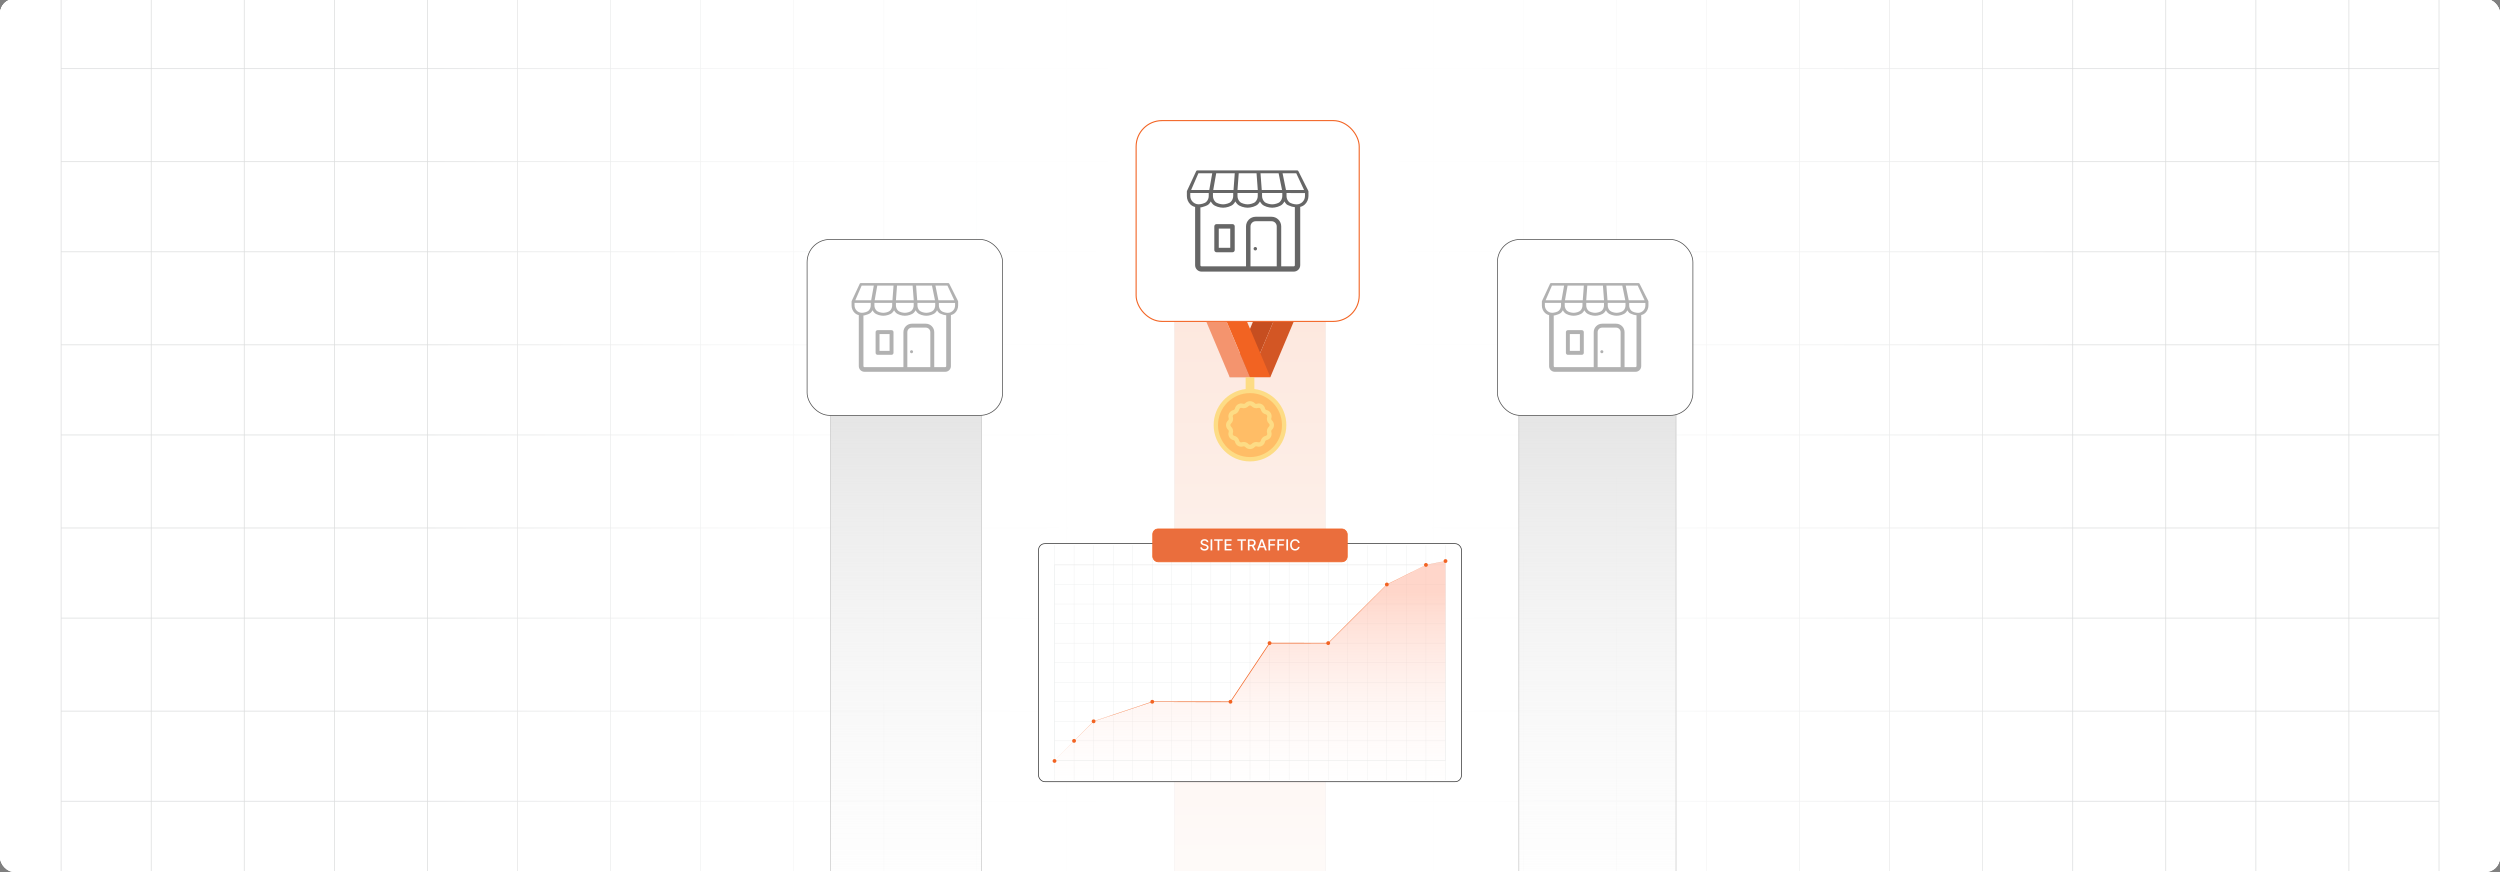 <?xml version="1.0" encoding="UTF-8"?><svg id="Layer_1" xmlns="http://www.w3.org/2000/svg" xmlns:xlink="http://www.w3.org/1999/xlink" viewBox="0 0 860 300"><rect x="0" y="0" width="860" height="300" fill="#808080" stroke="none"/><defs><clipPath id="clippath"><rect x=".021" y="-.375" width="860" height="300" fill="none" stroke-width="0"/></clipPath><linearGradient id="linear-gradient" x1="145.021" y1="149.625" x2="715.021" y2="149.625" gradientUnits="userSpaceOnUse"><stop offset="0" stop-color="#fff" stop-opacity="0"/><stop offset=".039" stop-color="#fff" stop-opacity=".179"/><stop offset=".087" stop-color="#fff" stop-opacity=".369"/><stop offset=".137" stop-color="#fff" stop-opacity=".539"/><stop offset=".189" stop-color="#fff" stop-opacity=".681"/><stop offset=".244" stop-color="#fff" stop-opacity=".797"/><stop offset=".301" stop-color="#fff" stop-opacity=".887"/><stop offset=".363" stop-color="#fff" stop-opacity=".951"/><stop offset=".432" stop-color="#fff" stop-opacity=".988"/><stop offset=".523" stop-color="#fff"/><stop offset=".583" stop-color="#fff" stop-opacity=".984"/><stop offset=".643" stop-color="#fff" stop-opacity=".937"/><stop offset=".703" stop-color="#fff" stop-opacity=".858"/><stop offset=".763" stop-color="#fff" stop-opacity=".747"/><stop offset=".823" stop-color="#fff" stop-opacity=".604"/><stop offset=".883" stop-color="#fff" stop-opacity=".428"/><stop offset=".943" stop-color="#fff" stop-opacity=".225"/><stop offset="1" stop-color="#fff" stop-opacity="0"/></linearGradient><linearGradient id="linear-gradient-2" x1="430.004" y1="345.992" x2="430.004" y2="85.987" gradientUnits="userSpaceOnUse"><stop offset=".001" stop-color="#fff"/><stop offset=".741" stop-color="#f58b5b"/><stop offset=".999" stop-color="#f26322"/></linearGradient><linearGradient id="linear-gradient-3" x1="549.509" y1="345.992" x2="549.509" y2="138.248" gradientUnits="userSpaceOnUse"><stop offset=".001" stop-color="#fff" stop-opacity="0"/><stop offset=".999" stop-color="#e4e4e4"/></linearGradient><linearGradient id="linear-gradient-4" x1="311.684" x2="311.684" xlink:href="#linear-gradient-3"/><linearGradient id="linear-gradient-5" x1="512.525" y1="279.043" x2="512.525" y2="203.732" gradientTransform="translate(-82.525)" gradientUnits="userSpaceOnUse"><stop offset="0" stop-color="#fff" stop-opacity="0"/><stop offset=".223" stop-color="#ffeee9" stop-opacity=".207"/><stop offset=".73" stop-color="#ffc6b5" stop-opacity=".722"/><stop offset=".996" stop-color="#ffb199"/></linearGradient></defs><rect width="860" height="300" rx="5" ry="5" fill="#fff" stroke-width="0"/><rect width="860" height="300" rx="5" ry="5" fill="#fff" stroke-width="0"/><rect x=".021" y="-.375" width="860" height="300" rx="5" ry="5" fill="#fff" stroke-width="0"/><rect x=".021" y="-.375" width="860" height="300" rx="5" ry="5" fill="#fff" stroke-width="0"/><g clip-path="url(#clippath)"><rect x=".021" y="-.375" width="860" height="300" rx="5" ry="5" fill="#fff" stroke-width="0"/><rect x="21.021" y="-7.375" width="818" height="315" fill="none" stroke="#dbdcdd" stroke-miterlimit="10" stroke-width=".25"/><line x1="21.021" y1="275.625" x2="839.021" y2="275.625" fill="none" stroke="#dbdcdd" stroke-miterlimit="10" stroke-width=".25"/><line x1="21.021" y1="244.625" x2="839.021" y2="244.625" fill="none" stroke="#dbdcdd" stroke-miterlimit="10" stroke-width=".25"/><line x1="21.021" y1="212.625" x2="839.021" y2="212.625" fill="none" stroke="#dbdcdd" stroke-miterlimit="10" stroke-width=".25"/><line x1="21.021" y1="181.625" x2="839.021" y2="181.625" fill="none" stroke="#dbdcdd" stroke-miterlimit="10" stroke-width=".25"/><line x1="21.021" y1="149.625" x2="839.021" y2="149.625" fill="none" stroke="#dbdcdd" stroke-miterlimit="10" stroke-width=".25"/><line x1="21.021" y1="118.625" x2="839.021" y2="118.625" fill="none" stroke="#dbdcdd" stroke-miterlimit="10" stroke-width=".25"/><line x1="21.021" y1="86.625" x2="839.021" y2="86.625" fill="none" stroke="#dbdcdd" stroke-miterlimit="10" stroke-width=".25"/><line x1="21.021" y1="55.625" x2="839.021" y2="55.625" fill="none" stroke="#dbdcdd" stroke-miterlimit="10" stroke-width=".25"/><line x1="21.021" y1="23.625" x2="839.021" y2="23.625" fill="none" stroke="#dbdcdd" stroke-miterlimit="10" stroke-width=".25"/><polyline points="808.021 307.625 808.021 275.896 808.021 244.428 808.021 212.95 808.021 181.473 808.021 150.005 808.021 118.527 808.021 87.05 808.021 55.582 808.021 55.572 808.021 24.104 808.021 -7.375" fill="none" stroke="#dbdcdd" stroke-miterlimit="10" stroke-width=".25"/><polyline points="776.021 307.625 776.021 275.896 776.021 244.428 776.021 212.95 776.021 181.473 776.021 150.005 776.021 118.527 776.021 87.05 776.021 55.582 776.021 55.572 776.021 24.104 776.021 -7.375" fill="none" stroke="#dbdcdd" stroke-miterlimit="10" stroke-width=".25"/><polyline points="745.021 307.625 745.021 275.896 745.021 244.428 745.021 212.95 745.021 181.473 745.021 150.005 745.021 118.527 745.021 87.05 745.021 55.582 745.021 55.572 745.021 24.104 745.021 -7.375" fill="none" stroke="#dbdcdd" stroke-miterlimit="10" stroke-width=".25"/><polyline points="713.021 307.625 713.021 275.896 713.021 244.428 713.021 212.95 713.021 181.473 713.021 150.005 713.021 118.527 713.021 87.05 713.021 55.582 713.021 55.572 713.021 24.104 713.021 -7.375" fill="none" stroke="#dbdcdd" stroke-miterlimit="10" stroke-width=".25"/><polyline points="682.021 307.625 682.021 275.896 682.021 244.428 682.021 212.95 682.021 181.473 682.021 150.005 682.021 118.527 682.021 87.05 682.021 55.582 682.021 55.572 682.021 24.104 682.021 -7.375" fill="none" stroke="#dbdcdd" stroke-miterlimit="10" stroke-width=".25"/><polyline points="650.021 307.625 650.021 275.896 650.021 244.428 650.021 212.95 650.021 181.473 650.021 150.005 650.021 118.527 650.021 87.05 650.021 55.582 650.021 55.572 650.021 24.104 650.021 -7.375" fill="none" stroke="#dbdcdd" stroke-miterlimit="10" stroke-width=".25"/><polyline points="619.021 307.625 619.021 275.896 619.021 244.428 619.021 212.95 619.021 181.473 619.021 150.005 619.021 118.527 619.021 87.05 619.021 55.582 619.021 55.572 619.021 24.104 619.021 -7.375" fill="none" stroke="#dbdcdd" stroke-miterlimit="10" stroke-width=".25"/><polyline points="587.021 307.625 587.021 275.896 587.021 244.428 587.021 212.95 587.021 181.473 587.021 150.005 587.021 118.527 587.021 87.05 587.021 55.582 587.021 55.572 587.021 24.104 587.021 -7.375" fill="none" stroke="#dbdcdd" stroke-miterlimit="10" stroke-width=".25"/><polyline points="556.021 307.625 556.021 275.896 556.021 244.428 556.021 212.95 556.021 181.473 556.021 150.005 556.021 118.527 556.021 87.05 556.021 55.582 556.021 55.572 556.021 24.104 556.021 -7.375" fill="none" stroke="#dbdcdd" stroke-miterlimit="10" stroke-width=".25"/><polyline points="524.021 307.625 524.021 275.896 524.021 244.428 524.021 212.95 524.021 181.473 524.021 150.005 524.021 118.527 524.021 87.05 524.021 55.582 524.021 55.572 524.021 24.104 524.021 -7.375" fill="none" stroke="#dbdcdd" stroke-miterlimit="10" stroke-width=".25"/><polyline points="493.021 307.625 493.021 275.896 493.021 244.428 493.021 212.95 493.021 181.473 493.021 150.005 493.021 118.527 493.021 87.05 493.021 55.582 493.021 55.572 493.021 24.104 493.021 -7.375" fill="none" stroke="#dbdcdd" stroke-miterlimit="10" stroke-width=".25"/><polyline points="461.021 307.625 461.021 275.896 461.021 244.428 461.021 212.95 461.021 181.473 461.021 150.005 461.021 118.527 461.021 87.05 461.021 55.582 461.021 55.572 461.021 24.104 461.021 -7.375" fill="none" stroke="#dbdcdd" stroke-miterlimit="10" stroke-width=".25"/><polyline points="430.021 307.625 430.021 275.896 430.021 244.428 430.021 212.95 430.021 181.473 430.021 150.005 430.021 118.527 430.021 87.05 430.021 55.582 430.021 55.572 430.021 24.104 430.021 -7.375" fill="none" stroke="#dbdcdd" stroke-miterlimit="10" stroke-width=".25"/><polyline points="399.021 307.625 399.021 275.896 399.021 244.428 399.021 212.95 399.021 181.473 399.021 150.005 399.021 118.527 399.021 87.05 399.021 55.582 399.021 55.572 399.021 24.104 399.021 -7.375" fill="none" stroke="#dbdcdd" stroke-miterlimit="10" stroke-width=".25"/><polyline points="367.021 307.625 367.021 275.896 367.021 244.428 367.021 212.95 367.021 181.473 367.021 150.005 367.021 118.527 367.021 87.05 367.021 55.582 367.021 55.572 367.021 24.104 367.021 -7.375" fill="none" stroke="#dbdcdd" stroke-miterlimit="10" stroke-width=".25"/><polyline points="336.021 307.625 336.021 275.896 336.021 244.428 336.021 212.95 336.021 181.473 336.021 150.005 336.021 118.527 336.021 87.05 336.021 55.582 336.021 55.572 336.021 24.104 336.021 -7.375" fill="none" stroke="#dbdcdd" stroke-miterlimit="10" stroke-width=".25"/><polyline points="304.021 307.625 304.021 275.896 304.021 244.428 304.021 212.95 304.021 181.473 304.021 150.005 304.021 118.527 304.021 87.05 304.021 55.582 304.021 55.572 304.021 24.104 304.021 -7.375" fill="none" stroke="#dbdcdd" stroke-miterlimit="10" stroke-width=".25"/><polyline points="273.021 307.625 273.021 275.896 273.021 244.428 273.021 212.95 273.021 181.473 273.021 150.005 273.021 118.527 273.021 87.05 273.021 55.582 273.021 55.572 273.021 24.104 273.021 -7.375" fill="none" stroke="#dbdcdd" stroke-miterlimit="10" stroke-width=".25"/><polyline points="241.021 307.625 241.021 275.896 241.021 244.428 241.021 212.95 241.021 181.473 241.021 150.005 241.021 118.527 241.021 87.05 241.021 55.582 241.021 55.572 241.021 24.104 241.021 -7.375" fill="none" stroke="#dbdcdd" stroke-miterlimit="10" stroke-width=".25"/><polyline points="210.021 307.625 210.021 275.896 210.021 244.428 210.021 212.95 210.021 181.473 210.021 150.005 210.021 118.527 210.021 87.05 210.021 55.582 210.021 55.572 210.021 24.104 210.021 -7.375" fill="none" stroke="#dbdcdd" stroke-miterlimit="10" stroke-width=".25"/><polyline points="178.021 307.625 178.021 275.896 178.021 244.428 178.021 212.95 178.021 181.473 178.021 150.005 178.021 118.527 178.021 87.05 178.021 55.582 178.021 55.572 178.021 24.104 178.021 -7.375" fill="none" stroke="#dbdcdd" stroke-miterlimit="10" stroke-width=".25"/><polyline points="147.021 307.625 147.021 275.896 147.021 244.428 147.021 212.95 147.021 181.473 147.021 150.005 147.021 118.527 147.021 87.05 147.021 55.582 147.021 55.572 147.021 24.104 147.021 -7.375" fill="none" stroke="#dbdcdd" stroke-miterlimit="10" stroke-width=".25"/><polyline points="115.021 307.625 115.021 275.896 115.021 244.428 115.021 212.95 115.021 181.473 115.021 150.005 115.021 118.527 115.021 87.05 115.021 55.582 115.021 55.572 115.021 24.104 115.021 -7.375" fill="none" stroke="#dbdcdd" stroke-miterlimit="10" stroke-width=".25"/><polyline points="84.021 307.625 84.021 275.896 84.021 244.428 84.021 212.95 84.021 181.473 84.021 150.005 84.021 118.527 84.021 87.05 84.021 55.582 84.021 55.572 84.021 24.104 84.021 -7.375" fill="none" stroke="#dbdcdd" stroke-miterlimit="10" stroke-width=".25"/><polyline points="52.021 307.625 52.021 275.896 52.021 244.428 52.021 212.95 52.021 181.473 52.021 150.005 52.021 118.527 52.021 87.05 52.021 55.582 52.021 55.572 52.021 24.104 52.021 -7.375" fill="none" stroke="#dbdcdd" stroke-miterlimit="10" stroke-width=".25"/><rect x="145.021" y="-.375" width="570" height="300" fill="url(#linear-gradient)" stroke-width="0"/><rect x="404.004" y="85.987" width="52" height="260.005" fill="url(#linear-gradient-2)" opacity=".16" stroke="#cacaca" stroke-miterlimit="10" stroke-width=".25"/><rect x="522.466" y="138.248" width="54.086" height="207.745" fill="url(#linear-gradient-3)" stroke="#cacaca" stroke-miterlimit="10" stroke-width=".25"/><rect x="515.107" y="82.372" width="67.249" height="60.525" rx="7.809" ry="7.809" fill="#fff" stroke="#4d4d4d" stroke-miterlimit="10" stroke-width=".25"/><path d="M551.036,120.468c.288,0,.522.234.522.522s-.234.522-.522.522-.522-.234-.522-.522.234-.522.522-.522ZM536.999,104.185h-5.567v.894c.003,1.388,1.125,2.514,2.514,2.522.692,0,1.861-.283,2.317-.742.474-.475.739-1.118.737-1.789v-.894.009ZM531.688,103.291h5.468l.894-5.048h-4.174l-2.188,5.042v.006ZM552.599,98.237l.379,5.048h6.115l-1.032-5.048h-5.462ZM551.782,103.285l-.376-5.048h-5.367l-.373,5.048h6.115ZM544.471,103.285l.37-5.048h-5.591l-.894,5.048h6.115ZM559.251,98.237l1.029,5.048h5.453l-2.358-5.048h-4.124ZM560.443,104.2v.894c-.002.671.263,1.314.737,1.789.456.459,1.625.742,2.317.742,1.388-.008,2.51-1.134,2.514-2.522v-.894l-5.567-.009ZM553.067,104.185v.894c-.003.671.264,1.315.739,1.789.456.459,1.622.742,2.314.742s1.858-.283,2.314-.742c.476-.473.742-1.118.739-1.789v-.894h-6.106ZM545.666,104.185v.894c-.003.671.264,1.315.739,1.789.456.459,1.622.742,2.314.742s1.858-.283,2.314-.742c.476-.473.742-1.118.739-1.789v-.894h-6.106ZM538.266,104.185v.894c-.003.671.264,1.315.739,1.789.456.459,1.622.742,2.314.742s1.858-.283,2.314-.742c.476-.473.742-1.118.739-1.789v-.894h-6.106ZM562.033,108.297c-.373-.173-1.291-.411-1.58-.701-.252-.253-.466-.542-.632-.859-.167.316-.38.606-.632.859-.638.638-2.087,1.032-3.068,1.032s-2.424-.394-3.053-1.032c-.252-.253-.466-.542-.632-.859-.167.316-.38.606-.632.859-.638.638-2.087,1.032-3.068,1.032s-2.43-.394-3.068-1.032c-.259-.252-.478-.541-.65-.859-.167.316-.38.606-.632.859-.638.638-2.087,1.032-3.068,1.032s-2.43-.394-3.068-1.032c-.252-.253-.466-.542-.632-.859-.167.316-.38.606-.632.859-.42.42-1.527.734-2.111.894-.127.016-.258.028-.394.036v17.431c0.0.088.036.173.098.236.064.064.151.101.241.101h13.417v-12.037c.003-1.603,1.302-2.901,2.904-2.904h4.8c1.601.005,2.898,1.303,2.901,2.904v12.04h3.781c.09-.001.176-.037.238-.101h0c.061-.063.096-.148.095-.236v-17.505c-.312-.033-.622-.086-.927-.158h.003ZM549.587,126.297h7.907v-12.04c-.003-.858-.698-1.553-1.556-1.556h-4.795c-.858.003-1.553.698-1.556,1.556v12.04ZM539.351,113.572h4.8c.373,0,.675.301.677.674v7.135c0,.374-.303.677-.677.677h-4.8c-.374,0-.677-.303-.677-.677v-7.135c.002-.373.304-.674.677-.674ZM543.478,114.922h-3.456v5.784h3.456v-5.784ZM532.902,108.407c-.55-.129-1.055-.404-1.461-.796-.666-.662-1.038-1.563-1.035-2.502v-1.383h0c.001-.07.018-.138.051-.2l2.767-5.945c.07-.127.204-.206.349-.206h30.085c.154.001.294.088.361.227l2.982,5.913c.034.057.054.121.057.188h0c.002.013.002.026,0,.039v1.366c-0.0.933-.373,1.828-1.035,2.487-.404.396-.911.669-1.464.787.012.055.018.111.018.167v17.41c-.002.513-.208,1.004-.573,1.366h0c-.363.365-.857.57-1.372.57h-27.804c-.514-.001-1.006-.205-1.369-.57h0c-.364-.361-.569-.853-.57-1.366v-17.407c-.005-.053-.005-.105,0-.158l.012.015Z" fill="#b1b1b1" fill-rule="evenodd" stroke-width="0"/><rect x="285.684" y="138.248" width="52" height="207.745" fill="url(#linear-gradient-4)" stroke="#cacaca" stroke-miterlimit="10" stroke-width=".25"/><rect x="277.643" y="82.372" width="67.249" height="60.525" rx="7.809" ry="7.809" fill="#fff" stroke="#4d4d4d" stroke-miterlimit="10" stroke-width=".25"/><path d="M313.572,120.468c.288,0,.522.234.522.522s-.234.522-.522.522-.522-.234-.522-.522.234-.522.522-.522ZM299.535,104.185h-5.567v.894c.003,1.388,1.125,2.514,2.514,2.522.692,0,1.861-.283,2.317-.742.474-.475.739-1.118.737-1.789v-.894.009ZM294.224,103.291h5.468l.894-5.048h-4.174l-2.188,5.042v.006ZM315.135,98.237l.379,5.048h6.115l-1.032-5.048h-5.462ZM314.318,103.285l-.376-5.048h-5.367l-.373,5.048h6.115ZM307.007,103.285l.37-5.048h-5.591l-.894,5.048h6.115ZM321.787,98.237l1.029,5.048h5.453l-2.358-5.048h-4.124ZM322.979,104.2v.894c-.002.671.263,1.314.737,1.789.456.459,1.625.742,2.317.742,1.388-.008,2.51-1.134,2.514-2.522v-.894l-5.567-.009ZM315.603,104.185v.894c-.003.671.264,1.315.739,1.789.456.459,1.622.742,2.314.742s1.858-.283,2.314-.742c.476-.473.742-1.118.739-1.789v-.894h-6.106ZM308.202,104.185v.894c-.003.671.264,1.315.739,1.789.456.459,1.622.742,2.314.742s1.858-.283,2.314-.742c.476-.473.742-1.118.739-1.789v-.894h-6.106ZM300.802,104.185v.894c-.003.671.264,1.315.739,1.789.456.459,1.622.742,2.314.742s1.858-.283,2.314-.742c.476-.473.742-1.118.739-1.789v-.894h-6.106ZM324.568,108.297c-.373-.173-1.291-.411-1.58-.701-.252-.253-.466-.542-.632-.859-.167.316-.38.606-.632.859-.638.638-2.087,1.032-3.068,1.032s-2.424-.394-3.053-1.032c-.252-.253-.466-.542-.632-.859-.167.316-.38.606-.632.859-.638.638-2.087,1.032-3.068,1.032s-2.43-.394-3.068-1.032c-.259-.252-.478-.541-.65-.859-.167.316-.38.606-.632.859-.638.638-2.087,1.032-3.068,1.032s-2.43-.394-3.068-1.032c-.252-.253-.466-.542-.632-.859-.167.316-.38.606-.632.859-.42.42-1.527.734-2.111.894-.127.016-.258.028-.394.036v17.431c0.0.088.036.173.098.236.064.064.151.101.241.101h13.417v-12.037c.003-1.603,1.302-2.901,2.904-2.904h4.8c1.601.005,2.898,1.303,2.901,2.904v12.04h3.781c.09-.001.176-.037.238-.101h0c.061-.063.096-.148.095-.236v-17.505c-.312-.033-.622-.086-.927-.158h.003ZM312.123,126.297h7.907v-12.04c-.003-.858-.698-1.553-1.556-1.556h-4.795c-.858.003-1.553.698-1.556,1.556v12.04ZM301.887,113.572h4.8c.373,0,.675.301.677.674v7.135c0,.374-.303.677-.677.677h-4.8c-.374,0-.677-.303-.677-.677v-7.135c.002-.373.304-.674.677-.674ZM306.014,114.922h-3.456v5.784h3.456v-5.784ZM295.438,108.407c-.55-.129-1.055-.404-1.461-.796-.666-.662-1.038-1.563-1.035-2.502v-1.383h0c.001-.07.018-.138.051-.2l2.767-5.945c.07-.127.204-.206.349-.206h30.085c.154.001.294.088.361.227l2.982,5.913c.034.057.054.121.057.188h0c.002.013.002.026,0,.039v1.366c-0.0.933-.373,1.828-1.035,2.487-.404.396-.911.669-1.464.787.012.055.018.111.018.167v17.41c-.002.513-.208,1.004-.573,1.366h0c-.363.365-.857.57-1.372.57h-27.804c-.514-.001-1.006-.205-1.369-.57h0c-.364-.361-.569-.853-.57-1.366v-17.407c-.005-.053-.005-.105,0-.158l.012.015Z" fill="#b1b1b1" fill-rule="evenodd" stroke-width="0"/><rect x="390.826" y="41.49" width="76.744" height="69.07" rx="8.912" ry="8.912" fill="#fff" stroke="#f26322" stroke-miterlimit="10" stroke-width=".375"/><path d="M431.827,84.965c.329,0,.596.267.596.596s-.267.596-.596.596-.596-.267-.596-.596.267-.596.596-.596ZM415.808,66.384h-6.353v1.021c.004,1.584,1.284,2.869,2.868,2.879.789,0,2.123-.323,2.644-.847.541-.542.843-1.276.84-2.042v-1.021.01ZM409.748,65.363h6.24l1.021-5.761h-4.764l-2.498,5.754v.007ZM433.61,59.595l.432,5.761h6.979l-1.177-5.761h-6.234ZM432.678,65.356l-.429-5.761h-6.125l-.425,5.761h6.979ZM424.335,65.356l.422-5.761h-6.38l-1.021,5.761h6.979ZM441.202,59.595l1.174,5.761h6.223l-2.692-5.761h-4.706ZM442.563,66.401v1.021c-.003.765.3,1.5.84,2.042.521.524,1.854.847,2.644.847,1.584-.009,2.865-1.294,2.868-2.879v-1.021l-6.353-.01ZM434.145,66.384v1.021c-.003.766.301,1.501.844,2.042.521.524,1.851.847,2.64.847s2.12-.323,2.64-.847c.543-.54.847-1.276.844-2.042v-1.021h-6.968ZM425.699,66.384v1.021c-.003.766.301,1.501.844,2.042.521.524,1.851.847,2.64.847s2.12-.323,2.64-.847c.543-.54.847-1.276.844-2.042v-1.021h-6.968ZM417.254,66.384v1.021c-.003.766.301,1.501.844,2.042.521.524,1.851.847,2.64.847s2.12-.323,2.64-.847c.543-.54.847-1.276.844-2.042v-1.021h-6.968ZM444.376,71.076c-.425-.197-1.473-.47-1.803-.8-.288-.289-.531-.619-.721-.98-.19.361-.433.691-.721.98-.728.728-2.382,1.177-3.501,1.177s-2.766-.449-3.484-1.177c-.288-.289-.531-.619-.721-.98-.19.361-.433.691-.721.98-.728.728-2.382,1.177-3.501,1.177s-2.773-.449-3.501-1.177c-.295-.287-.545-.618-.742-.98-.19.361-.433.691-.721.98-.728.728-2.382,1.177-3.501,1.177s-2.773-.449-3.501-1.177c-.288-.289-.531-.619-.721-.98-.19.361-.433.691-.721.98-.48.48-1.742.837-2.409,1.021-.145.018-.295.032-.449.041v19.892c0.0.101.041.198.112.269.073.073.172.115.276.116h15.312v-13.736c.004-1.829,1.485-3.31,3.314-3.314h5.478c1.827.006,3.307,1.487,3.311,3.314v13.74h4.314c.102-.001.201-.042.272-.116h0c.07-.072.109-.168.109-.269v-19.977c-.356-.037-.71-.098-1.058-.18h.003ZM430.174,91.617h9.024v-13.74c-.004-.979-.797-1.772-1.776-1.776h-5.471c-.979.004-1.772.797-1.776,1.776v13.74ZM418.493,77.095h5.478c.425,0,.77.344.772.769v8.142c0,.427-.346.772-.772.772h-5.478c-.427,0-.772-.346-.772-.772v-8.142c.002-.425.347-.769.772-.769ZM423.202,78.636h-3.944v6.601h3.944v-6.601ZM411.133,71.202c-.628-.147-1.204-.461-1.667-.908-.759-.755-1.185-1.784-1.181-2.855v-1.579h0c.001-.08.021-.158.058-.228l3.158-6.785c.08-.145.232-.235.398-.235h34.332c.175.001.335.101.412.259l3.403,6.747c.039.065.061.139.065.214h0c.002.015.002.029,0,.044v1.558c-.001,1.065-.425,2.087-1.181,2.838-.461.452-1.04.763-1.671.898.014.063.021.127.02.191v19.868c-.003.586-.237,1.146-.653,1.558h0c-.414.416-.978.65-1.565.65h-31.729c-.586-.001-1.148-.235-1.562-.65h0c-.415-.412-.649-.973-.65-1.558v-19.864c-.005-.06-.005-.12,0-.18l.014.017Z" fill="#666" fill-rule="evenodd" stroke-width="0"/><rect x="357.269" y="187.018" width="145.463" height="81.881" rx="2.143" ry="2.143" fill="#fff" stroke-width="0"/><rect x="357.269" y="187.018" width="145.463" height="81.881" rx="2.143" ry="2.143" fill="none" stroke="#333" stroke-miterlimit="10" stroke-width=".25"/><polygon points="497.249 192.999 497.249 261.582 362.751 261.582 362.751 194.333 490.527 194.333 497.249 192.999" fill="none" stroke="#e6e7e7" stroke-miterlimit="10" stroke-width=".104"/><polyline points="362.751 261.582 369.474 261.582 369.479 261.582 376.202 261.582 382.925 261.582 389.653 261.582 396.376 261.582 403.104 261.582 409.827 261.582 416.549 261.582 423.278 261.582 430 261.582 436.728 261.582 443.451 261.582 450.174 261.582 456.902 261.582 463.625 261.582 470.353 261.582 477.076 261.582 483.798 261.582 490.527 261.582 497.249 261.582" fill="none" stroke="#e6e7e7" stroke-miterlimit="10" stroke-width=".104"/><polyline points="497.249 254.859 490.526 254.859 483.8 254.859 477.075 254.859 470.352 254.859 463.624 254.859 456.901 254.859 450.176 254.859 443.449 254.859 436.727 254.859 430 254.859 423.277 254.859 416.551 254.859 409.824 254.859 403.101 254.859 396.376 254.859 389.652 254.859 382.927 254.859 376.2 254.859 369.476 254.859 362.751 254.859" fill="none" stroke="#e6e7e7" stroke-miterlimit="10" stroke-width=".104"/><polyline points="497.249 248.134 490.526 248.134 483.8 248.134 477.075 248.134 470.352 248.134 463.624 248.134 456.901 248.134 450.176 248.134 443.449 248.134 436.727 248.134 430 248.134 423.277 248.134 416.551 248.134 409.824 248.134 403.101 248.134 396.376 248.134 389.652 248.134 382.927 248.134 376.2 248.134 369.476 248.134 362.751 248.134" fill="none" stroke="#e6e7e7" stroke-miterlimit="10" stroke-width=".104"/><polyline points="497.249 241.408 490.526 241.408 483.8 241.408 477.075 241.408 470.352 241.408 463.624 241.408 456.901 241.408 450.176 241.408 443.449 241.408 436.727 241.408 430 241.408 423.277 241.408 416.551 241.408 409.824 241.408 403.101 241.408 396.376 241.408 389.652 241.408 382.927 241.408 376.2 241.408 369.476 241.408 362.751 241.408" fill="none" stroke="#e6e7e7" stroke-miterlimit="10" stroke-width=".104"/><polyline points="362.751 234.685 369.476 234.685 376.2 234.685 382.927 234.685 389.652 234.685 396.376 234.685 403.101 234.685 409.824 234.685 416.551 234.685 423.277 234.685 430 234.685 436.727 234.685 443.449 234.685 450.176 234.685 456.901 234.685 463.624 234.685 470.352 234.685 477.075 234.685 483.8 234.685 490.526 234.685 497.249 234.685" fill="none" stroke="#e6e7e7" stroke-miterlimit="10" stroke-width=".104"/><polyline points="362.751 227.96 369.476 227.96 376.2 227.96 382.927 227.96 389.652 227.96 396.376 227.96 403.101 227.96 409.824 227.96 416.551 227.96 423.277 227.96 430 227.96 436.727 227.96 443.449 227.96 450.176 227.96 456.901 227.96 463.624 227.96 470.352 227.96 477.075 227.96 483.8 227.96 490.526 227.96 497.249 227.96" fill="none" stroke="#e6e7e7" stroke-miterlimit="10" stroke-width=".104"/><polyline points="497.249 221.234 490.526 221.234 483.8 221.234 477.075 221.234 470.352 221.234 463.624 221.234 456.901 221.234 450.176 221.234 443.449 221.234 436.727 221.234 430 221.234 423.277 221.234 416.551 221.234 409.824 221.234 403.101 221.234 396.376 221.234 389.652 221.234 382.927 221.234 376.2 221.234 369.476 221.234 362.751 221.234" fill="none" stroke="#e6e7e7" stroke-miterlimit="10" stroke-width=".104"/><polyline points="497.249 214.509 490.526 214.509 483.8 214.509 477.075 214.509 470.352 214.509 463.624 214.509 456.901 214.509 450.176 214.509 443.449 214.509 436.727 214.509 430 214.509 423.277 214.509 416.551 214.509 409.824 214.509 403.101 214.509 396.376 214.509 389.652 214.509 382.927 214.509 376.2 214.509 369.476 214.509 362.751 214.509" fill="none" stroke="#e6e7e7" stroke-miterlimit="10" stroke-width=".104"/><polyline points="497.249 207.784 490.526 207.784 483.8 207.784 477.075 207.784 470.352 207.784 463.624 207.784 456.901 207.784 450.176 207.784 443.449 207.784 436.727 207.784 430 207.784 423.277 207.784 416.551 207.784 409.824 207.784 403.101 207.784 396.376 207.784 389.652 207.784 382.927 207.784 376.2 207.784 369.476 207.784 362.751 207.784" fill="none" stroke="#e6e7e7" stroke-miterlimit="10" stroke-width=".104"/><polyline points="497.249 201.059 490.526 201.059 483.8 201.059 477.075 201.059 470.352 201.059 463.624 201.059 456.901 201.059 450.176 201.059 443.449 201.059 436.727 201.059 430 201.059 423.277 201.059 416.551 201.059 409.824 201.059 403.101 201.059 396.376 201.059 389.652 201.059 382.927 201.059 376.2 201.059 369.476 201.059 362.751 201.059" fill="none" stroke="#e6e7e7" stroke-miterlimit="10" stroke-width=".104"/><polyline points="362.751 194.333 369.474 194.333 369.479 194.333 376.202 194.333 382.925 194.333 389.653 194.333 396.376 194.333 403.098 194.333 403.104 194.333 409.827 194.333 416.549 194.333 423.278 194.333 430 194.333 436.728 194.333 443.451 194.333 450.174 194.333 456.902 194.333 463.625 194.333 470.353 194.333 477.076 194.333 483.798 194.333 490.527 194.333 497.249 194.333" fill="none" stroke="#e6e7e7" stroke-miterlimit="10" stroke-width=".104"/><polyline points="497.249 187.61 497.249 192.999 497.249 194.333 497.249 201.061 497.249 207.784 497.249 214.512 497.249 221.235 497.249 227.957 497.249 234.686 497.249 241.408 497.249 248.137 497.249 254.859 497.249 261.582 497.249 268.31" fill="none" stroke="#e6e7e7" stroke-miterlimit="10" stroke-width=".104"/><polyline points="490.527 187.61 490.527 194.333 490.527 201.061 490.527 207.784 490.527 214.512 490.527 221.235 490.527 227.957 490.527 234.686 490.527 241.408 490.527 248.137 490.527 254.859 490.527 261.582 490.527 268.31" fill="none" stroke="#e6e7e7" stroke-miterlimit="10" stroke-width=".104"/><polyline points="483.798 187.61 483.798 194.333 483.798 197.697 483.798 201.061 483.798 207.784 483.798 214.512 483.798 221.235 483.798 227.957 483.798 234.686 483.798 241.408 483.798 248.137 483.798 254.859 483.798 261.582 483.798 268.31" fill="none" stroke="#e6e7e7" stroke-miterlimit="10" stroke-width=".104"/><polyline points="477.076 187.61 477.076 194.333 477.076 201.061 477.076 207.784 477.076 214.512 477.076 221.235 477.076 227.957 477.076 234.686 477.076 241.408 477.076 248.137 477.076 254.859 477.076 261.582 477.076 268.31" fill="none" stroke="#e6e7e7" stroke-miterlimit="10" stroke-width=".104"/><polyline points="470.353 187.61 470.353 194.333 470.353 201.061 470.353 207.784 470.353 214.512 470.353 221.235 470.353 227.957 470.353 234.686 470.353 241.408 470.353 248.137 470.353 254.859 470.353 261.582 470.353 268.31" fill="none" stroke="#e6e7e7" stroke-miterlimit="10" stroke-width=".104"/><polyline points="463.625 187.61 463.625 194.333 463.625 201.061 463.625 207.784 463.625 214.512 463.625 221.235 463.625 227.957 463.625 234.686 463.625 241.408 463.625 248.137 463.625 254.859 463.625 261.582 463.625 268.31" fill="none" stroke="#e6e7e7" stroke-miterlimit="10" stroke-width=".104"/><polyline points="456.902 187.61 456.902 194.333 456.902 201.061 456.902 207.784 456.902 214.512 456.902 221.235 456.902 227.957 456.902 234.686 456.902 241.408 456.902 248.137 456.902 254.859 456.902 261.582 456.902 268.31" fill="none" stroke="#e6e7e7" stroke-miterlimit="10" stroke-width=".104"/><polyline points="450.174 187.61 450.174 194.333 450.174 201.061 450.174 207.784 450.174 214.512 450.174 221.235 450.174 227.957 450.174 234.686 450.174 241.408 450.174 248.137 450.174 254.859 450.174 261.582 450.174 268.31" fill="none" stroke="#e6e7e7" stroke-miterlimit="10" stroke-width=".104"/><polyline points="443.451 187.61 443.451 194.333 443.451 201.061 443.451 207.784 443.451 214.512 443.451 221.235 443.451 227.957 443.451 234.686 443.451 241.408 443.451 248.137 443.451 254.859 443.451 261.582 443.451 268.31" fill="none" stroke="#e6e7e7" stroke-miterlimit="10" stroke-width=".104"/><polyline points="436.728 187.61 436.728 194.333 436.728 201.061 436.728 207.784 436.728 214.512 436.728 221.235 436.728 227.957 436.728 234.686 436.728 241.408 436.728 248.137 436.728 254.859 436.728 261.582 436.728 268.31" fill="none" stroke="#e6e7e7" stroke-miterlimit="10" stroke-width=".104"/><polyline points="430 187.61 430 194.333 430 201.061 430 207.784 430 214.512 430 221.235 430 227.957 430 231.327 430 234.686 430 241.408 430 248.137 430 254.859 430 261.582 430 268.31" fill="none" stroke="#e6e7e7" stroke-miterlimit="10" stroke-width=".104"/><polyline points="423.278 187.61 423.278 194.333 423.278 201.061 423.278 207.784 423.278 214.512 423.278 221.235 423.278 227.957 423.278 234.686 423.278 241.408 423.278 248.137 423.278 254.859 423.278 261.582 423.278 268.31" fill="none" stroke="#e6e7e7" stroke-miterlimit="10" stroke-width=".104"/><polyline points="416.549 187.61 416.549 194.333 416.549 201.061 416.549 207.784 416.549 214.512 416.549 221.235 416.549 227.957 416.549 234.686 416.549 241.408 416.549 248.137 416.549 254.859 416.549 261.582 416.549 268.31" fill="none" stroke="#e6e7e7" stroke-miterlimit="10" stroke-width=".104"/><polyline points="409.827 187.61 409.827 194.333 409.827 201.061 409.827 207.784 409.827 214.512 409.827 221.235 409.827 227.957 409.827 234.686 409.827 241.408 409.827 248.137 409.827 254.859 409.827 261.582 409.827 268.31" fill="none" stroke="#e6e7e7" stroke-miterlimit="10" stroke-width=".104"/><polyline points="403.104 187.61 403.104 194.333 403.104 201.061 403.104 207.784 403.104 214.512 403.104 221.235 403.104 227.957 403.104 234.686 403.104 241.408 403.104 248.137 403.104 254.859 403.104 261.582 403.104 268.31" fill="none" stroke="#e6e7e7" stroke-miterlimit="10" stroke-width=".104"/><polyline points="396.376 187.61 396.376 194.333 396.376 201.061 396.376 207.784 396.376 214.512 396.376 221.235 396.376 227.957 396.376 234.686 396.376 241.408 396.376 248.137 396.376 254.859 396.376 261.582 396.376 268.31" fill="none" stroke="#e6e7e7" stroke-miterlimit="10" stroke-width=".104"/><polyline points="389.653 268.31 389.653 261.582 389.653 254.859 389.653 248.137 389.653 243.653 389.653 241.408 389.653 234.686 389.653 227.957 389.653 221.235 389.653 214.512 389.653 207.784 389.653 201.061 389.653 194.333 389.653 187.61" fill="none" stroke="#e6e7e7" stroke-miterlimit="10" stroke-width=".104"/><polyline points="382.925 187.61 382.925 194.333 382.925 201.061 382.925 207.784 382.925 214.512 382.925 221.235 382.925 227.957 382.925 234.686 382.925 241.408 382.925 245.892 382.925 248.137 382.925 254.859 382.925 261.582 382.925 268.31" fill="none" stroke="#e6e7e7" stroke-miterlimit="10" stroke-width=".104"/><polyline points="376.202 268.31 376.202 261.582 376.202 254.859 376.202 248.137 376.202 241.408 376.202 234.686 376.202 227.957 376.202 221.235 376.202 214.512 376.202 207.784 376.202 201.061 376.202 194.333 376.202 187.61" fill="none" stroke="#e6e7e7" stroke-miterlimit="10" stroke-width=".104"/><polyline points="369.479 187.61 369.479 194.333 369.479 201.061 369.479 207.784 369.479 214.512 369.479 221.235 369.479 227.957 369.479 234.686 369.479 241.408 369.479 248.137 369.479 254.859 369.479 261.582 369.479 268.31" fill="none" stroke="#e6e7e7" stroke-miterlimit="10" stroke-width=".104"/><polyline points="362.751 187.61 362.751 194.333 362.751 201.061 362.751 207.784 362.751 214.512 362.751 221.235 362.751 227.957 362.751 234.686 362.751 241.408 362.751 248.137 362.751 254.859 362.751 261.582 362.751 268.31" fill="none" stroke="#e6e7e7" stroke-miterlimit="10" stroke-width=".104"/><polygon points="497.249 192.999 497.249 268.31 362.751 268.31 362.754 261.585 376.202 248.137 382.925 245.892 389.653 243.653 396.376 241.408 423.278 241.408 427.761 234.686 430 231.327 432.245 227.957 436.728 221.235 456.902 221.235 477.076 201.061 483.798 197.697 490.527 194.333 497.249 192.999" fill="url(#linear-gradient-5)" opacity=".52" stroke-width="0"/><path d="M497.249,192.999l-6.72,1.346c.013-.005-13.439,6.752-13.436,6.751.047-.047-20.166,20.286-20.191,20.227.026-.038-20.55.127-20.072-.019 0-0-13.455,20.17-13.455,20.17-.031.183-26.975-.065-26.978.002 0-0-20.185,6.693-20.185,6.693.042-.037-13.46,13.42-13.459,13.417.005-.004,13.428-13.481,13.438-13.479.003-.001,20.168-6.766,20.172-6.767-.043.037,27.277-.136,26.816.005.037-.055,13.448-20.181,13.482-20.231.076-.025,20.162.053,20.239.035-.222.164,20.178-20.145,20.157-20.12.003-.001,13.462-6.706,13.466-6.706,0,0,6.725-1.322,6.725-1.322h0Z" fill="#f26322" stroke-width="0"/><circle cx="396.376" cy="241.408" r=".66" fill="#f26322" stroke-width="0"/><path d="M423.938,241.408c0,.365-.296.66-.66.66s-.66-.296-.66-.66.296-.66.66-.66.66.296.66.66Z" fill="#f26322" stroke-width="0"/><circle cx="436.728" cy="221.234" r=".66" fill="#f26322" stroke-width="0"/><circle cx="456.902" cy="221.234" r=".66" fill="#f26322" stroke-width="0"/><circle cx="490.527" cy="194.333" r=".66" fill="#f26322" stroke-width="0"/><circle cx="497.249" cy="192.999" r=".66" fill="#f26322" stroke-width="0"/><path d="M477.736,201.059c0,.365-.296.66-.66.66s-.66-.296-.66-.66.296-.66.66-.66.66.296.66.66Z" fill="#f26322" stroke-width="0"/><circle cx="376.202" cy="248.134" r=".66" fill="#f26322" stroke-width="0"/><circle cx="369.479" cy="254.859" r=".66" fill="#f26322" stroke-width="0"/><path d="M363.414,261.77c0,.365-.296.66-.66.66s-.66-.296-.66-.66.296-.66.66-.66.66.296.66.66Z" fill="#f26322" stroke-width="0"/><rect x="396.547" y="181.956" width="66.906" height="11.308" rx="1.831" ry="1.831" fill="#ea6e3d" stroke="#f26322" stroke-miterlimit="10" stroke-width=".247"/><path d="M415.139,186.528c-.021-.177-.102-.314-.247-.412s-.326-.146-.545-.146c-.157,0-.293.024-.407.074-.115.049-.203.116-.267.202-.062.085-.094.182-.094.29,0,.091.021.169.065.235.043.066.1.121.17.165.07.044.145.081.227.11s.159.053.233.072l.374.097c.122.03.247.07.375.122.128.051.247.118.356.202.109.083.198.186.267.31.067.123.102.271.102.442,0,.217-.056.409-.167.577s-.273.301-.483.398c-.212.097-.467.145-.766.145-.286,0-.534-.045-.743-.136s-.373-.22-.491-.388-.184-.366-.196-.597h.579c.012.138.057.253.136.345.079.091.181.159.305.204.124.044.26.066.408.066.163,0,.308-.025.435-.077s.229-.124.302-.217.11-.201.11-.326c0-.113-.032-.206-.097-.278-.064-.072-.15-.132-.26-.18-.108-.047-.231-.089-.368-.125l-.452-.123c-.307-.084-.549-.206-.728-.368-.179-.162-.268-.376-.268-.643,0-.22.06-.413.179-.577.12-.165.281-.292.485-.384.205-.092.435-.138.691-.138.259,0,.487.045.686.137.198.091.355.215.47.374.114.159.174.341.179.546h-.556Z" fill="#fff" stroke-width="0"/><path d="M417.014,185.523v3.825h-.577v-3.825h.577Z" fill="#fff" stroke-width="0"/><path d="M417.666,186.02v-.497h2.96v.497h-1.193v3.328h-.575v-3.328h-1.191Z" fill="#fff" stroke-width="0"/><path d="M421.277,189.348v-3.825h2.398v.497h-1.821v1.165h1.696v.495h-1.696v1.171h1.844v.497h-2.421Z" fill="#fff" stroke-width="0"/><path d="M425.653,186.02v-.497h2.96v.497h-1.193v3.328h-.575v-3.328h-1.191Z" fill="#fff" stroke-width="0"/><path d="M429.265,189.348v-3.825h1.363c.297,0,.543.051.739.153s.343.243.44.423c.098.18.145.388.145.623,0,.234-.049.44-.146.617-.098.178-.244.315-.44.414-.196.099-.442.148-.738.148h-1.033v-.497h.981c.186,0,.339-.027.457-.08.117-.054.203-.131.258-.233.056-.102.083-.225.083-.368,0-.144-.028-.27-.084-.376-.055-.105-.142-.187-.259-.244-.118-.057-.273-.085-.463-.085h-.725v3.33h-.577ZM431.154,187.622l.945,1.726h-.658l-.926-1.726h.639Z" fill="#fff" stroke-width="0"/><path d="M432.98,189.348h-.612l1.376-3.825h.667l1.377,3.825h-.613l-1.081-3.13h-.03l-1.083,3.13ZM433.083,187.85h1.987v.486h-1.987v-.486Z" fill="#fff" stroke-width="0"/><path d="M436.338,189.348v-3.825h2.372v.497h-1.795v1.165h1.625v.495h-1.625v1.668h-.577Z" fill="#fff" stroke-width="0"/><path d="M439.42,189.348v-3.825h2.372v.497h-1.795v1.165h1.625v.495h-1.625v1.668h-.577Z" fill="#fff" stroke-width="0"/><path d="M443.079,185.523v3.825h-.577v-3.825h.577Z" fill="#fff" stroke-width="0"/><path d="M447.096,186.767h-.582c-.022-.124-.065-.234-.125-.329-.061-.095-.136-.175-.225-.241-.088-.066-.186-.116-.296-.149s-.225-.05-.347-.05c-.22,0-.417.056-.591.166-.174.111-.31.273-.411.488-.1.214-.15.476-.15.784,0,.311.051.574.15.788.101.214.237.377.412.486.174.109.37.164.588.164.121,0,.236-.016.345-.049.109-.033.208-.082.296-.146.089-.065.164-.144.226-.238.061-.094.104-.202.128-.324l.582.002c-.03.188-.091.361-.18.519-.089.157-.203.293-.342.407-.139.114-.298.202-.476.264-.178.062-.372.093-.583.093-.331,0-.626-.079-.885-.236-.259-.157-.463-.383-.611-.677-.149-.294-.224-.644-.224-1.052,0-.408.075-.759.225-1.052.149-.293.353-.519.612-.676.259-.157.554-.236.883-.236.203,0,.393.029.569.087.176.058.334.143.476.254.141.112.257.248.349.407.093.16.154.343.186.548Z" fill="#fff" stroke-width="0"/></g><polygon points="430 129.729 423 129.729 431 110.733 438 110.733 430 129.729" fill="#c64e20" stroke-width="0"/><polygon points="438 110.733 445 110.733 437 129.729 430 129.729 438 110.733" fill="#d35624" stroke-width="0"/><circle cx="429.999" cy="146.231" r="11.752" fill="#ffbd66" stroke-width="0"/><path d="M431.5,133.827v-4.098h-3v4.098c-6.196.742-11.002,6.008-11.002,12.404,0,6.904,5.597,12.502,12.502,12.502s12.502-5.598,12.502-12.502c0-6.396-4.806-11.662-11.002-12.404ZM430,157.233c-6.066,0-11.002-4.936-11.002-11.002s4.936-11.002,11.002-11.002,11.002,4.936,11.002,11.002-4.936,11.002-11.002,11.002Z" fill="#fddc85" stroke-width="0"/><polygon points="430 129.729 437 129.729 429 110.733 422 110.733 430 129.729" fill="#f26322" stroke-width="0"/><polygon points="422 110.733 415 110.733 423 129.729 430 129.729 422 110.733" fill="#f4946e" stroke-width="0"/><path d="M430.001,154.481c-.618,0-1.211-.262-1.627-.719-.186-.201-.473-.279-.731-.195-.589.186-1.233.117-1.768-.191-.535-.309-.918-.832-1.05-1.436-.059-.268-.269-.477-.534-.535-.604-.131-1.128-.514-1.437-1.049-.309-.535-.378-1.18-.19-1.77.083-.258.006-.545-.195-.729-.457-.416-.719-1.01-.719-1.627,0-.619.262-1.211.719-1.627.201-.184.278-.471.195-.731-.188-.588-.118-1.232.19-1.767.309-.535.832-.918,1.437-1.051.266-.057.476-.268.534-.533.132-.604.515-1.127,1.05-1.436.535-.309,1.179-.381,1.768-.191.26.082.547.006.73-.195.833-.914,2.425-.912,3.254,0,.185.201.472.279.73.195.59-.186,1.232-.117,1.769.191.534.309.917.832,1.049,1.436.059.266.268.476.535.533.604.133,1.127.516,1.436,1.051.309.535.378,1.18.19,1.767-.083.26-.006.547.195.731.457.416.719,1.008.719,1.627,0,.617-.262,1.211-.719,1.627-.201.184-.278.471-.195.73.188.588.118,1.232-.19,1.768-.309.535-.832.918-1.436,1.049-.267.059-.477.269-.535.535-.132.604-.515,1.127-1.049,1.436-.536.31-1.179.379-1.769.191-.258-.084-.546-.006-.73.195-.415.458-1.008.72-1.626.72ZM427.852,152.034c.61,0,1.207.254,1.631.719.267.295.768.295,1.035,0,.576-.633,1.476-.875,2.295-.615.187.061.388.039.563-.061.173-.1.291-.262.334-.457.183-.838.842-1.496,1.68-1.68.194-.043.357-.162.456-.334.1-.174.121-.373.061-.562-.26-.816-.019-1.717.615-2.295.147-.135.229-.318.229-.517s-.081-.383-.229-.518c-.634-.578-.875-1.479-.615-2.295.061-.189.039-.391-.061-.562-.1-.174-.262-.291-.456-.334-.838-.184-1.497-.844-1.68-1.68-.043-.195-.161-.357-.334-.457-.176-.102-.377-.123-.563-.061-.818.26-1.717.018-2.295-.615-.268-.295-.767-.297-1.035,0-.578.633-1.477.875-2.295.615-.19-.062-.391-.039-.562.061-.173.1-.292.262-.335.457-.183.838-.842,1.496-1.679,1.68-.195.043-.357.16-.457.334-.1.172-.121.373-.061.562.26.816.019,1.717-.615,2.295-.147.135-.229.318-.229.518,0,.199.081.383.229.517.634.578.875,1.479.615,2.295-.061.189-.039.389.061.562.1.172.262.291.457.334.837.184,1.496.842,1.679,1.68.043.195.162.358.335.457.172.1.372.121.562.061.217-.071.442-.104.664-.104Z" fill="#fddc85" stroke-width="0"/></svg>